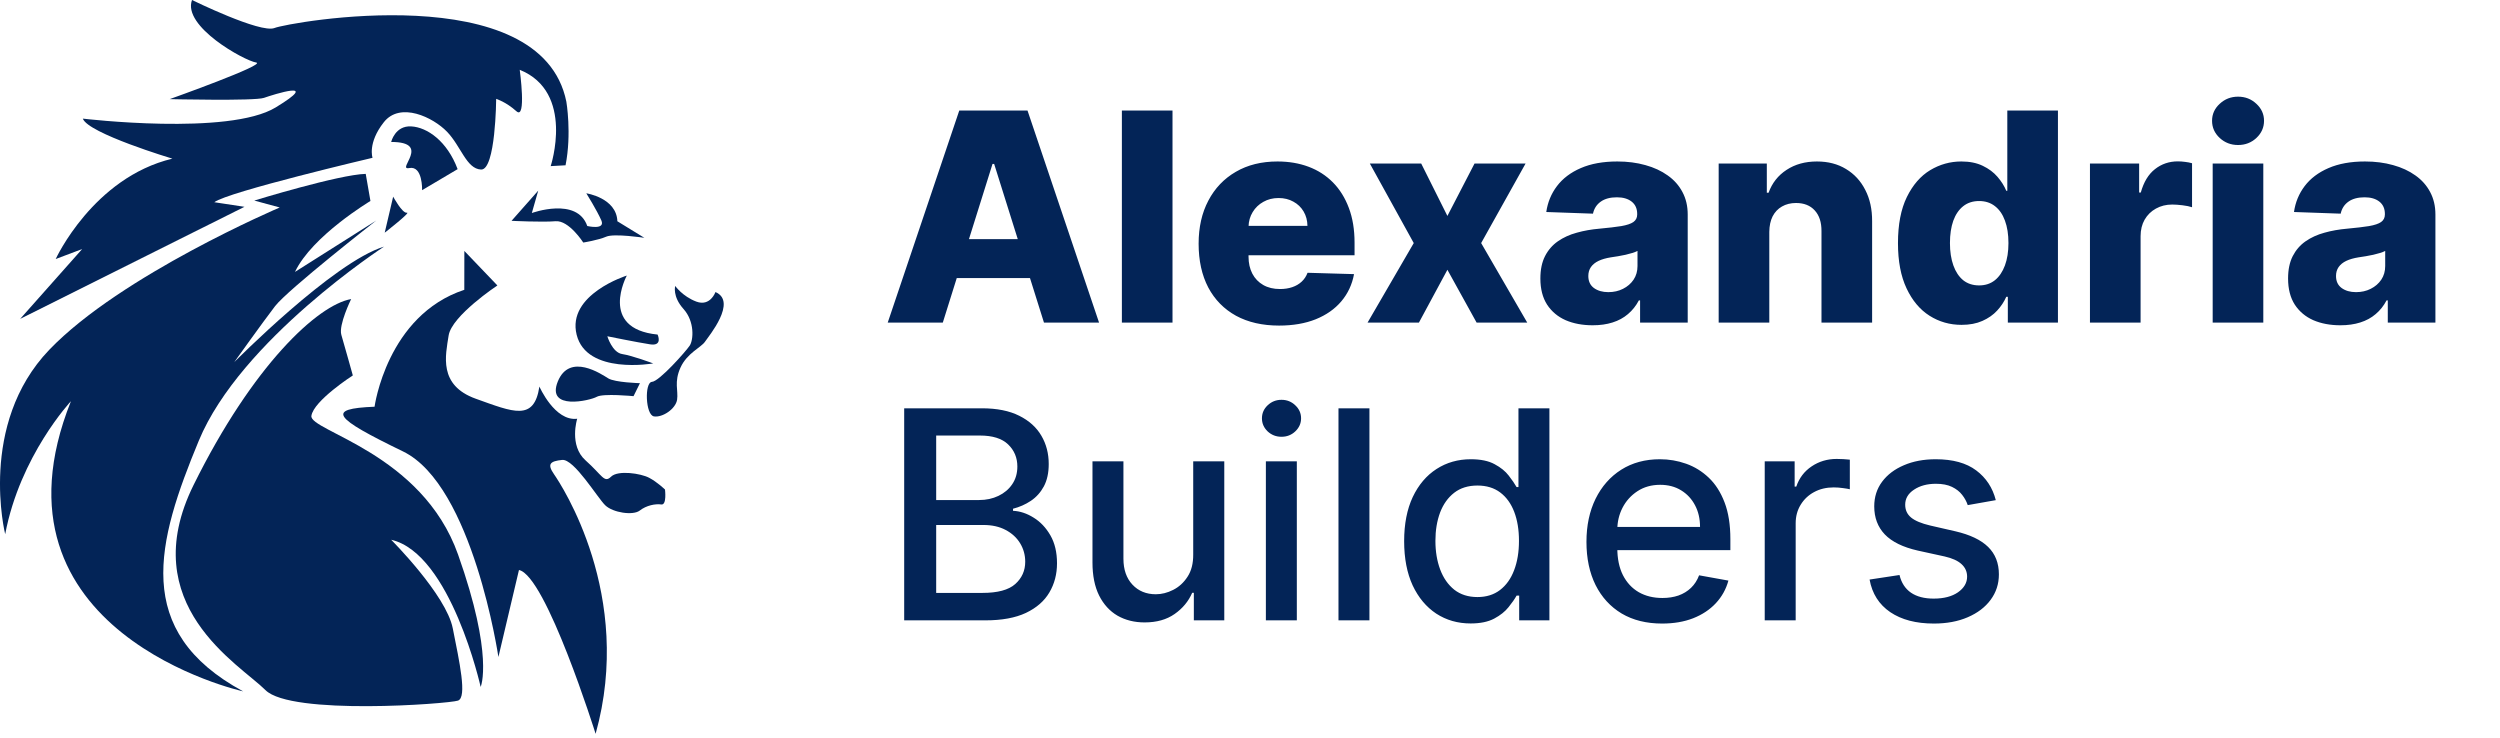 <?xml version="1.0" encoding="UTF-8"?> <svg xmlns="http://www.w3.org/2000/svg" width="403" height="119" viewBox="0 0 403 119" fill="none"><path d="M88.771 26.778C88.771 26.778 92.71 14.853 83.78 11.251C83.78 11.251 84.904 19.431 83.241 17.929C81.573 16.425 79.985 15.935 79.985 15.935C79.985 15.935 79.904 27.439 77.549 27.331C75.191 27.229 74.323 23.587 72.07 21.248C69.818 18.903 64.514 16.344 61.871 19.705C59.228 23.06 60.052 25.439 60.052 25.439C60.052 25.439 36.696 30.928 34.547 32.598L39.409 33.338L3.25 51.404L13.247 40.144L8.979 41.756C8.979 41.756 14.996 28.638 27.786 25.574C27.786 25.574 14.182 21.496 13.352 19.122C13.352 19.122 36.872 21.93 44.448 17.314C52.021 12.705 44.056 15.248 42.548 15.776C41.051 16.303 27.35 15.98 27.35 15.98C27.35 15.98 43.141 10.355 41.286 10.076C39.426 9.797 29.357 4.263 30.953 0C30.953 0 41.99 5.424 44.256 4.513C46.529 3.604 87.242 -3.763 91.297 16.396C91.297 16.396 92.179 21.536 91.167 26.645L88.771 26.778Z" fill="#032457"></path><path d="M73.769 27.265L68.042 30.655C68.042 30.655 68.169 26.666 65.971 27.091C63.778 27.503 69.688 22.884 63.055 22.884C63.055 22.884 63.69 20.228 66.283 20.375C68.864 20.509 72.082 22.751 73.769 27.265Z" fill="#032457"></path><path d="M58.955 28.029L59.715 32.398C59.715 32.398 50.328 37.997 47.548 43.836L60.65 35.548C60.65 35.548 46.407 46.669 44.335 49.359C42.273 52.054 37.753 58.386 37.753 58.386C37.753 58.386 53.705 42.258 61.909 39.755C61.909 39.755 38.772 54.782 32.043 71.048C25.307 87.305 21.236 101.726 39.199 111.451C39.199 111.451 -3.469 101.996 11.435 64.673C11.435 64.673 3.226 73.451 0.837 86.113C0.837 86.113 -3.597 68.417 7.945 56.385C19.487 44.353 45.094 33.445 45.094 33.445L40.99 32.33C40.995 32.323 54.676 28.129 58.955 28.029Z" fill="#032457"></path><path d="M63.377 31.701C63.377 31.701 64.855 34.431 65.592 34.289C66.321 34.149 62.016 37.509 62.016 37.509L63.377 31.701Z" fill="#032457"></path><path d="M56.606 48.209C56.606 48.209 54.548 52.402 55.026 53.983C55.49 55.553 56.875 60.52 56.875 60.52C56.875 60.52 50.569 64.574 50.197 67.032C49.829 69.478 68.025 72.987 73.84 89.395C79.654 105.806 77.483 110.733 77.483 110.733C77.483 110.733 72.678 89.215 63.056 87.009C63.056 87.009 71.909 95.864 72.987 101.286C74.064 106.708 75.33 112.408 73.829 112.938C72.324 113.463 46.906 115.37 42.786 111.239C38.676 107.108 21.629 97.523 31.207 78.178C40.767 58.84 51.247 49.148 56.606 48.209Z" fill="#032457"></path><path d="M103.865 38.333C103.865 38.333 98.992 37.597 97.723 38.152C96.456 38.71 94.023 39.097 94.023 39.097C94.023 39.097 91.72 35.492 89.564 35.661C87.402 35.843 82.461 35.596 82.461 35.596L86.762 30.73L85.732 34.339C85.732 34.339 93.015 31.681 94.668 36.432C94.668 36.432 97.636 37.138 96.935 35.524C96.233 33.918 94.513 31.159 94.513 31.159C94.513 31.159 99.384 31.897 99.521 35.668L103.865 38.333Z" fill="#032457"></path><path d="M115.333 47.078C115.333 47.078 114.502 49.454 112.252 48.62C110.017 47.781 108.843 46.092 108.843 46.092C108.843 46.092 108.359 47.777 110.178 49.803C112.007 51.838 111.793 54.809 111.178 55.719C110.565 56.632 106.278 61.494 105.081 61.558C103.885 61.626 104.032 66.91 105.425 67.124C106.816 67.335 108.926 65.898 109.148 64.43C109.369 62.965 108.626 61.604 109.696 59.252C110.755 56.914 113.029 56.005 113.641 55.09C114.256 54.179 118.892 48.62 115.333 47.078Z" fill="#032457"></path><path d="M106.002 53.931C106.002 53.931 106.894 55.823 104.813 55.51C102.73 55.19 97.902 54.206 97.902 54.206C97.902 54.206 98.685 56.828 100.303 57.074C101.925 57.322 105.298 58.584 105.298 58.584C105.298 58.584 94.578 60.473 92.956 53.962C91.336 47.457 101.043 44.42 101.043 44.42C101.043 44.42 96.419 52.987 106.002 53.931Z" fill="#032457"></path><path d="M74.854 40.453L80.177 46.014C80.177 46.014 72.795 50.911 72.317 54.097C71.829 57.274 70.625 62.105 76.7 64.277C82.775 66.449 86.098 67.953 86.951 62.314C86.951 62.314 89.417 67.954 93.045 67.502C93.045 67.502 91.678 71.801 94.396 74.219C97.112 76.634 97.391 77.929 98.503 76.841C99.616 75.751 103.319 76.312 104.645 77.021C105.96 77.712 107.197 78.912 107.197 78.912C107.197 78.912 107.521 81.464 106.597 81.32C105.662 81.183 104.203 81.461 103.129 82.3C102.052 83.137 98.808 82.651 97.566 81.454C96.325 80.267 92.536 73.94 90.614 74.139C88.688 74.35 88.15 74.778 89.309 76.448C90.477 78.129 102.249 95.952 96.013 118.294C96.013 118.294 88.026 92.795 83.657 91.884L80.343 105.908C80.343 105.908 76.24 78.236 64.972 72.774C53.714 67.314 52.506 65.878 60.378 65.563C60.378 65.563 62.368 50.839 74.845 46.718L74.854 40.453Z" fill="#032457"></path><path d="M103.157 61.768L102.126 63.862C102.126 63.862 97.219 63.376 96.188 63.97C95.145 64.566 88.017 66.234 89.913 61.509C91.817 56.794 96.971 60.331 98.052 60.994C99.144 61.662 103.157 61.768 103.157 61.768Z" fill="#032457"></path><path d="M151.981 52H143.102L154.635 17.818H165.634L177.167 52H168.287L160.259 26.43H159.992L151.981 52ZM150.796 38.548H169.355V44.823H150.796V38.548ZM189.008 17.818V52H180.847V17.818H189.008ZM206.187 52.484C203.505 52.484 201.191 51.956 199.244 50.898C197.308 49.83 195.817 48.311 194.771 46.342C193.736 44.361 193.218 42.008 193.218 39.282C193.218 36.634 193.741 34.319 194.787 32.339C195.833 30.347 197.308 28.8 199.21 27.699C201.113 26.586 203.355 26.03 205.937 26.03C207.761 26.03 209.43 26.314 210.944 26.881C212.457 27.448 213.764 28.289 214.866 29.401C215.967 30.514 216.824 31.888 217.436 33.524C218.048 35.148 218.354 37.012 218.354 39.115V41.151H196.073V36.411H210.76C210.749 35.543 210.543 34.77 210.142 34.091C209.742 33.413 209.191 32.884 208.49 32.506C207.8 32.116 207.005 31.922 206.103 31.922C205.191 31.922 204.373 32.127 203.65 32.539C202.927 32.94 202.354 33.49 201.931 34.191C201.508 34.881 201.285 35.666 201.263 36.545V41.368C201.263 42.414 201.469 43.332 201.881 44.122C202.292 44.901 202.877 45.508 203.633 45.941C204.39 46.375 205.291 46.592 206.337 46.592C207.06 46.592 207.717 46.492 208.307 46.292C208.896 46.092 209.403 45.797 209.825 45.407C210.248 45.018 210.565 44.539 210.777 43.972L218.271 44.189C217.959 45.869 217.275 47.332 216.218 48.578C215.172 49.814 213.798 50.776 212.095 51.466C210.393 52.145 208.423 52.484 206.187 52.484ZM229.099 26.364L233.321 34.809L237.694 26.364H245.922L238.762 39.182L246.189 52H238.028L233.321 43.488L228.731 52H220.453L227.897 39.182L220.82 26.364H229.099ZM256.738 52.434C255.102 52.434 253.65 52.161 252.382 51.616C251.124 51.06 250.128 50.225 249.394 49.113C248.671 47.989 248.309 46.581 248.309 44.89C248.309 43.466 248.559 42.264 249.06 41.285C249.561 40.306 250.251 39.51 251.13 38.898C252.009 38.286 253.021 37.824 254.167 37.513C255.314 37.19 256.537 36.973 257.839 36.862C259.297 36.728 260.471 36.589 261.361 36.445C262.251 36.289 262.896 36.072 263.297 35.794C263.709 35.504 263.915 35.098 263.915 34.575V34.492C263.915 33.635 263.62 32.973 263.03 32.506C262.44 32.038 261.645 31.805 260.643 31.805C259.564 31.805 258.696 32.038 258.04 32.506C257.383 32.973 256.966 33.618 256.788 34.442L249.26 34.175C249.483 32.617 250.056 31.226 250.98 30.002C251.914 28.767 253.194 27.799 254.818 27.098C256.454 26.386 258.418 26.03 260.71 26.03C262.346 26.03 263.853 26.224 265.233 26.614C266.613 26.992 267.815 27.549 268.838 28.283C269.862 29.006 270.652 29.896 271.208 30.953C271.776 32.011 272.059 33.218 272.059 34.575V52H264.382V48.428H264.182C263.725 49.296 263.141 50.031 262.429 50.631C261.728 51.232 260.899 51.683 259.942 51.983C258.997 52.284 257.928 52.434 256.738 52.434ZM259.258 47.093C260.137 47.093 260.927 46.915 261.628 46.559C262.34 46.203 262.908 45.713 263.33 45.09C263.753 44.456 263.965 43.722 263.965 42.887V40.45C263.731 40.573 263.447 40.684 263.113 40.784C262.791 40.884 262.435 40.979 262.045 41.068C261.656 41.157 261.255 41.235 260.844 41.301C260.432 41.368 260.037 41.429 259.659 41.485C258.891 41.608 258.234 41.797 257.689 42.053C257.155 42.309 256.743 42.642 256.454 43.054C256.176 43.455 256.037 43.933 256.037 44.489C256.037 45.335 256.337 45.98 256.938 46.425C257.55 46.87 258.323 47.093 259.258 47.093ZM285.211 37.379V52H277.05V26.364H284.811V31.07H285.095C285.662 29.501 286.63 28.272 287.999 27.382C289.367 26.48 290.997 26.03 292.889 26.03C294.692 26.03 296.255 26.436 297.579 27.248C298.914 28.049 299.949 29.173 300.683 30.62C301.429 32.055 301.796 33.735 301.785 35.66V52H293.623V37.262C293.635 35.838 293.273 34.725 292.539 33.924C291.815 33.123 290.808 32.723 289.518 32.723C288.661 32.723 287.904 32.912 287.248 33.29C286.602 33.657 286.102 34.186 285.746 34.876C285.401 35.566 285.223 36.4 285.211 37.379ZM316.201 52.367C314.31 52.367 312.591 51.878 311.044 50.898C309.497 49.919 308.262 48.45 307.339 46.492C306.415 44.534 305.953 42.103 305.953 39.199C305.953 36.183 306.432 33.702 307.389 31.755C308.346 29.807 309.597 28.366 311.144 27.432C312.702 26.497 314.376 26.03 316.168 26.03C317.514 26.03 318.666 26.264 319.623 26.731C320.58 27.187 321.37 27.777 321.993 28.5C322.616 29.223 323.089 29.974 323.411 30.753H323.578V17.818H331.74V52H323.662V47.844H323.411C323.067 48.634 322.577 49.374 321.943 50.064C321.309 50.754 320.513 51.31 319.556 51.733C318.61 52.156 317.492 52.367 316.201 52.367ZM319.039 46.008C320.029 46.008 320.875 45.73 321.576 45.174C322.277 44.606 322.816 43.811 323.195 42.787C323.573 41.763 323.762 40.562 323.762 39.182C323.762 37.78 323.573 36.573 323.195 35.56C322.827 34.547 322.288 33.769 321.576 33.223C320.875 32.678 320.029 32.406 319.039 32.406C318.026 32.406 317.169 32.684 316.468 33.24C315.767 33.796 315.233 34.581 314.866 35.593C314.51 36.606 314.332 37.802 314.332 39.182C314.332 40.562 314.516 41.763 314.883 42.787C315.25 43.811 315.778 44.606 316.468 45.174C317.169 45.73 318.026 46.008 319.039 46.008ZM336.901 52V26.364H344.829V31.037H345.096C345.564 29.346 346.326 28.088 347.383 27.265C348.44 26.43 349.67 26.013 351.072 26.013C351.45 26.013 351.839 26.041 352.24 26.097C352.64 26.141 353.013 26.213 353.358 26.314V33.407C352.969 33.273 352.457 33.168 351.823 33.09C351.2 33.012 350.643 32.973 350.154 32.973C349.186 32.973 348.312 33.19 347.533 33.624C346.765 34.047 346.159 34.642 345.714 35.41C345.28 36.166 345.063 37.057 345.063 38.08V52H336.901ZM356.684 52V26.364H364.845V52H356.684ZM360.773 23.376C359.627 23.376 358.642 22.998 357.819 22.241C356.995 21.473 356.584 20.55 356.584 19.471C356.584 18.402 356.995 17.49 357.819 16.733C358.642 15.966 359.627 15.582 360.773 15.582C361.93 15.582 362.915 15.966 363.727 16.733C364.55 17.49 364.962 18.402 364.962 19.471C364.962 20.55 364.55 21.473 363.727 22.241C362.915 22.998 361.93 23.376 360.773 23.376ZM377.267 52.434C375.631 52.434 374.179 52.161 372.911 51.616C371.654 51.06 370.658 50.225 369.923 49.113C369.2 47.989 368.838 46.581 368.838 44.89C368.838 43.466 369.089 42.264 369.589 41.285C370.09 40.306 370.78 39.51 371.659 38.898C372.538 38.286 373.551 37.824 374.697 37.513C375.843 37.19 377.067 36.973 378.369 36.862C379.826 36.728 381 36.589 381.89 36.445C382.78 36.289 383.426 36.072 383.826 35.794C384.238 35.504 384.444 35.098 384.444 34.575V34.492C384.444 33.635 384.149 32.973 383.559 32.506C382.97 32.038 382.174 31.805 381.173 31.805C380.093 31.805 379.225 32.038 378.569 32.506C377.912 32.973 377.495 33.618 377.317 34.442L369.79 34.175C370.012 32.617 370.585 31.226 371.509 30.002C372.444 28.767 373.723 27.799 375.348 27.098C376.983 26.386 378.947 26.03 381.239 26.03C382.875 26.03 384.383 26.224 385.762 26.614C387.142 26.992 388.344 27.549 389.368 28.283C390.391 29.006 391.181 29.896 391.738 30.953C392.305 32.011 392.589 33.218 392.589 34.575V52H384.911V48.428H384.711C384.255 49.296 383.671 50.031 382.958 50.631C382.257 51.232 381.429 51.683 380.472 51.983C379.526 52.284 378.458 52.434 377.267 52.434ZM379.787 47.093C380.666 47.093 381.456 46.915 382.157 46.559C382.869 46.203 383.437 45.713 383.86 45.09C384.283 44.456 384.494 43.722 384.494 42.887V40.45C384.26 40.573 383.977 40.684 383.643 40.784C383.32 40.884 382.964 40.979 382.575 41.068C382.185 41.157 381.785 41.235 381.373 41.301C380.961 41.368 380.566 41.429 380.188 41.485C379.42 41.608 378.764 41.797 378.218 42.053C377.684 42.309 377.273 42.642 376.983 43.054C376.705 43.455 376.566 43.933 376.566 44.489C376.566 45.335 376.866 45.98 377.467 46.425C378.079 46.87 378.853 47.093 379.787 47.093ZM145.755 100V65.818H158.273C160.699 65.818 162.707 66.219 164.298 67.02C165.889 67.81 167.08 68.884 167.87 70.241C168.66 71.588 169.055 73.106 169.055 74.798C169.055 76.222 168.794 77.424 168.271 78.403C167.748 79.371 167.047 80.15 166.168 80.739C165.3 81.318 164.343 81.741 163.297 82.008V82.342C164.432 82.397 165.539 82.764 166.618 83.443C167.709 84.111 168.61 85.062 169.322 86.297C170.034 87.532 170.39 89.034 170.39 90.804C170.39 92.55 169.979 94.119 169.155 95.51C168.343 96.89 167.086 97.986 165.383 98.798C163.681 99.599 161.505 100 158.857 100H145.755ZM150.913 95.577H158.357C160.827 95.577 162.596 95.099 163.664 94.142C164.732 93.185 165.266 91.989 165.266 90.553C165.266 89.474 164.994 88.484 164.449 87.582C163.903 86.681 163.124 85.963 162.112 85.429C161.11 84.895 159.92 84.628 158.54 84.628H150.913V95.577ZM150.913 80.606H157.822C158.98 80.606 160.02 80.383 160.944 79.938C161.878 79.493 162.618 78.87 163.163 78.069C163.72 77.257 163.998 76.3 163.998 75.198C163.998 73.785 163.503 72.6 162.512 71.643C161.522 70.686 160.003 70.208 157.956 70.208H150.913V80.606ZM192.346 89.368V74.364H197.354V100H192.447V95.56H192.18C191.59 96.929 190.644 98.07 189.342 98.982C188.051 99.883 186.444 100.334 184.519 100.334C182.872 100.334 181.414 99.972 180.146 99.249C178.888 98.515 177.898 97.43 177.175 95.994C176.463 94.559 176.107 92.784 176.107 90.67V74.364H181.097V90.069C181.097 91.816 181.581 93.207 182.549 94.242C183.517 95.277 184.775 95.794 186.321 95.794C187.256 95.794 188.185 95.56 189.108 95.093C190.043 94.626 190.816 93.919 191.428 92.973C192.052 92.028 192.358 90.826 192.346 89.368ZM204.059 100V74.364H209.049V100H204.059ZM206.579 70.408C205.711 70.408 204.966 70.119 204.343 69.54C203.731 68.95 203.425 68.249 203.425 67.437C203.425 66.614 203.731 65.913 204.343 65.334C204.966 64.744 205.711 64.45 206.579 64.45C207.447 64.45 208.187 64.744 208.799 65.334C209.422 65.913 209.734 66.614 209.734 67.437C209.734 68.249 209.422 68.95 208.799 69.54C208.187 70.119 207.447 70.408 206.579 70.408ZM220.753 65.818V100H215.763V65.818H220.753ZM237.064 100.501C234.994 100.501 233.147 99.972 231.523 98.915C229.909 97.847 228.641 96.328 227.717 94.359C226.805 92.378 226.349 90.002 226.349 87.232C226.349 84.461 226.811 82.091 227.734 80.122C228.669 78.152 229.948 76.645 231.573 75.599C233.197 74.553 235.039 74.03 237.097 74.03C238.689 74.03 239.968 74.297 240.936 74.831C241.915 75.354 242.672 75.966 243.206 76.667C243.751 77.368 244.174 77.985 244.475 78.519H244.775V65.818H249.765V100H244.892V96.011H244.475C244.174 96.556 243.74 97.179 243.173 97.88C242.616 98.581 241.849 99.193 240.869 99.716C239.89 100.239 238.622 100.501 237.064 100.501ZM238.166 96.245C239.601 96.245 240.814 95.866 241.804 95.11C242.805 94.342 243.562 93.279 244.074 91.922C244.597 90.564 244.858 88.984 244.858 87.182C244.858 85.401 244.602 83.844 244.091 82.508C243.579 81.173 242.828 80.133 241.837 79.387C240.847 78.642 239.623 78.269 238.166 78.269C236.663 78.269 235.412 78.659 234.41 79.438C233.409 80.216 232.652 81.279 232.14 82.625C231.64 83.972 231.389 85.49 231.389 87.182C231.389 88.895 231.645 90.436 232.157 91.805C232.669 93.174 233.426 94.258 234.427 95.06C235.439 95.85 236.686 96.245 238.166 96.245ZM267.937 100.517C265.411 100.517 263.236 99.978 261.411 98.898C259.597 97.808 258.195 96.278 257.205 94.309C256.226 92.328 255.736 90.008 255.736 87.349C255.736 84.723 256.226 82.408 257.205 80.406C258.195 78.403 259.575 76.839 261.344 75.716C263.125 74.592 265.205 74.03 267.586 74.03C269.033 74.03 270.435 74.269 271.792 74.748C273.15 75.226 274.368 75.977 275.448 77.001C276.527 78.024 277.378 79.354 278.001 80.99C278.624 82.614 278.936 84.589 278.936 86.915V88.684H258.557V84.945H274.046C274.046 83.632 273.779 82.47 273.244 81.457C272.71 80.433 271.959 79.627 270.991 79.037C270.034 78.447 268.911 78.152 267.62 78.152C266.218 78.152 264.994 78.497 263.948 79.187C262.913 79.866 262.112 80.756 261.545 81.858C260.988 82.948 260.71 84.133 260.71 85.413V88.334C260.71 90.047 261.01 91.505 261.611 92.706C262.223 93.908 263.075 94.826 264.165 95.46C265.255 96.083 266.529 96.395 267.987 96.395C268.933 96.395 269.795 96.261 270.574 95.994C271.353 95.716 272.026 95.305 272.594 94.759C273.161 94.214 273.595 93.541 273.895 92.74L278.619 93.591C278.24 94.982 277.562 96.2 276.583 97.246C275.615 98.281 274.396 99.088 272.927 99.666C271.47 100.234 269.806 100.517 267.937 100.517ZM284.473 100V74.364H289.296V78.436H289.563C290.031 77.056 290.854 75.972 292.034 75.181C293.224 74.38 294.571 73.98 296.073 73.98C296.384 73.98 296.751 73.991 297.174 74.013C297.608 74.035 297.948 74.063 298.192 74.097V78.87C297.992 78.814 297.636 78.753 297.124 78.686C296.612 78.609 296.101 78.57 295.589 78.57C294.409 78.57 293.358 78.82 292.434 79.321C291.522 79.81 290.799 80.495 290.264 81.374C289.73 82.242 289.463 83.232 289.463 84.344V100H284.473ZM321.722 80.623L317.199 81.424C317.009 80.845 316.709 80.294 316.297 79.771C315.897 79.248 315.351 78.82 314.662 78.486C313.972 78.152 313.109 77.985 312.075 77.985C310.661 77.985 309.482 78.303 308.536 78.937C307.59 79.56 307.118 80.367 307.118 81.357C307.118 82.214 307.435 82.903 308.069 83.427C308.703 83.95 309.727 84.378 311.14 84.712L315.212 85.646C317.571 86.192 319.329 87.032 320.487 88.166C321.644 89.302 322.222 90.776 322.222 92.59C322.222 94.125 321.777 95.494 320.887 96.695C320.008 97.886 318.779 98.82 317.199 99.499C315.63 100.178 313.81 100.517 311.741 100.517C308.87 100.517 306.528 99.905 304.714 98.681C302.9 97.446 301.788 95.694 301.376 93.424L306.2 92.69C306.5 93.947 307.118 94.898 308.052 95.544C308.987 96.178 310.205 96.495 311.707 96.495C313.343 96.495 314.65 96.156 315.63 95.477C316.609 94.787 317.098 93.947 317.098 92.957C317.098 92.156 316.798 91.482 316.197 90.937C315.607 90.392 314.701 89.98 313.477 89.702L309.137 88.751C306.745 88.206 304.976 87.338 303.83 86.147C302.695 84.956 302.127 83.449 302.127 81.624C302.127 80.111 302.55 78.787 303.396 77.652C304.241 76.517 305.41 75.632 306.901 74.998C308.392 74.353 310.1 74.03 312.025 74.03C314.795 74.03 316.976 74.631 318.567 75.832C320.158 77.023 321.21 78.62 321.722 80.623Z" fill="#032457"></path></svg> 